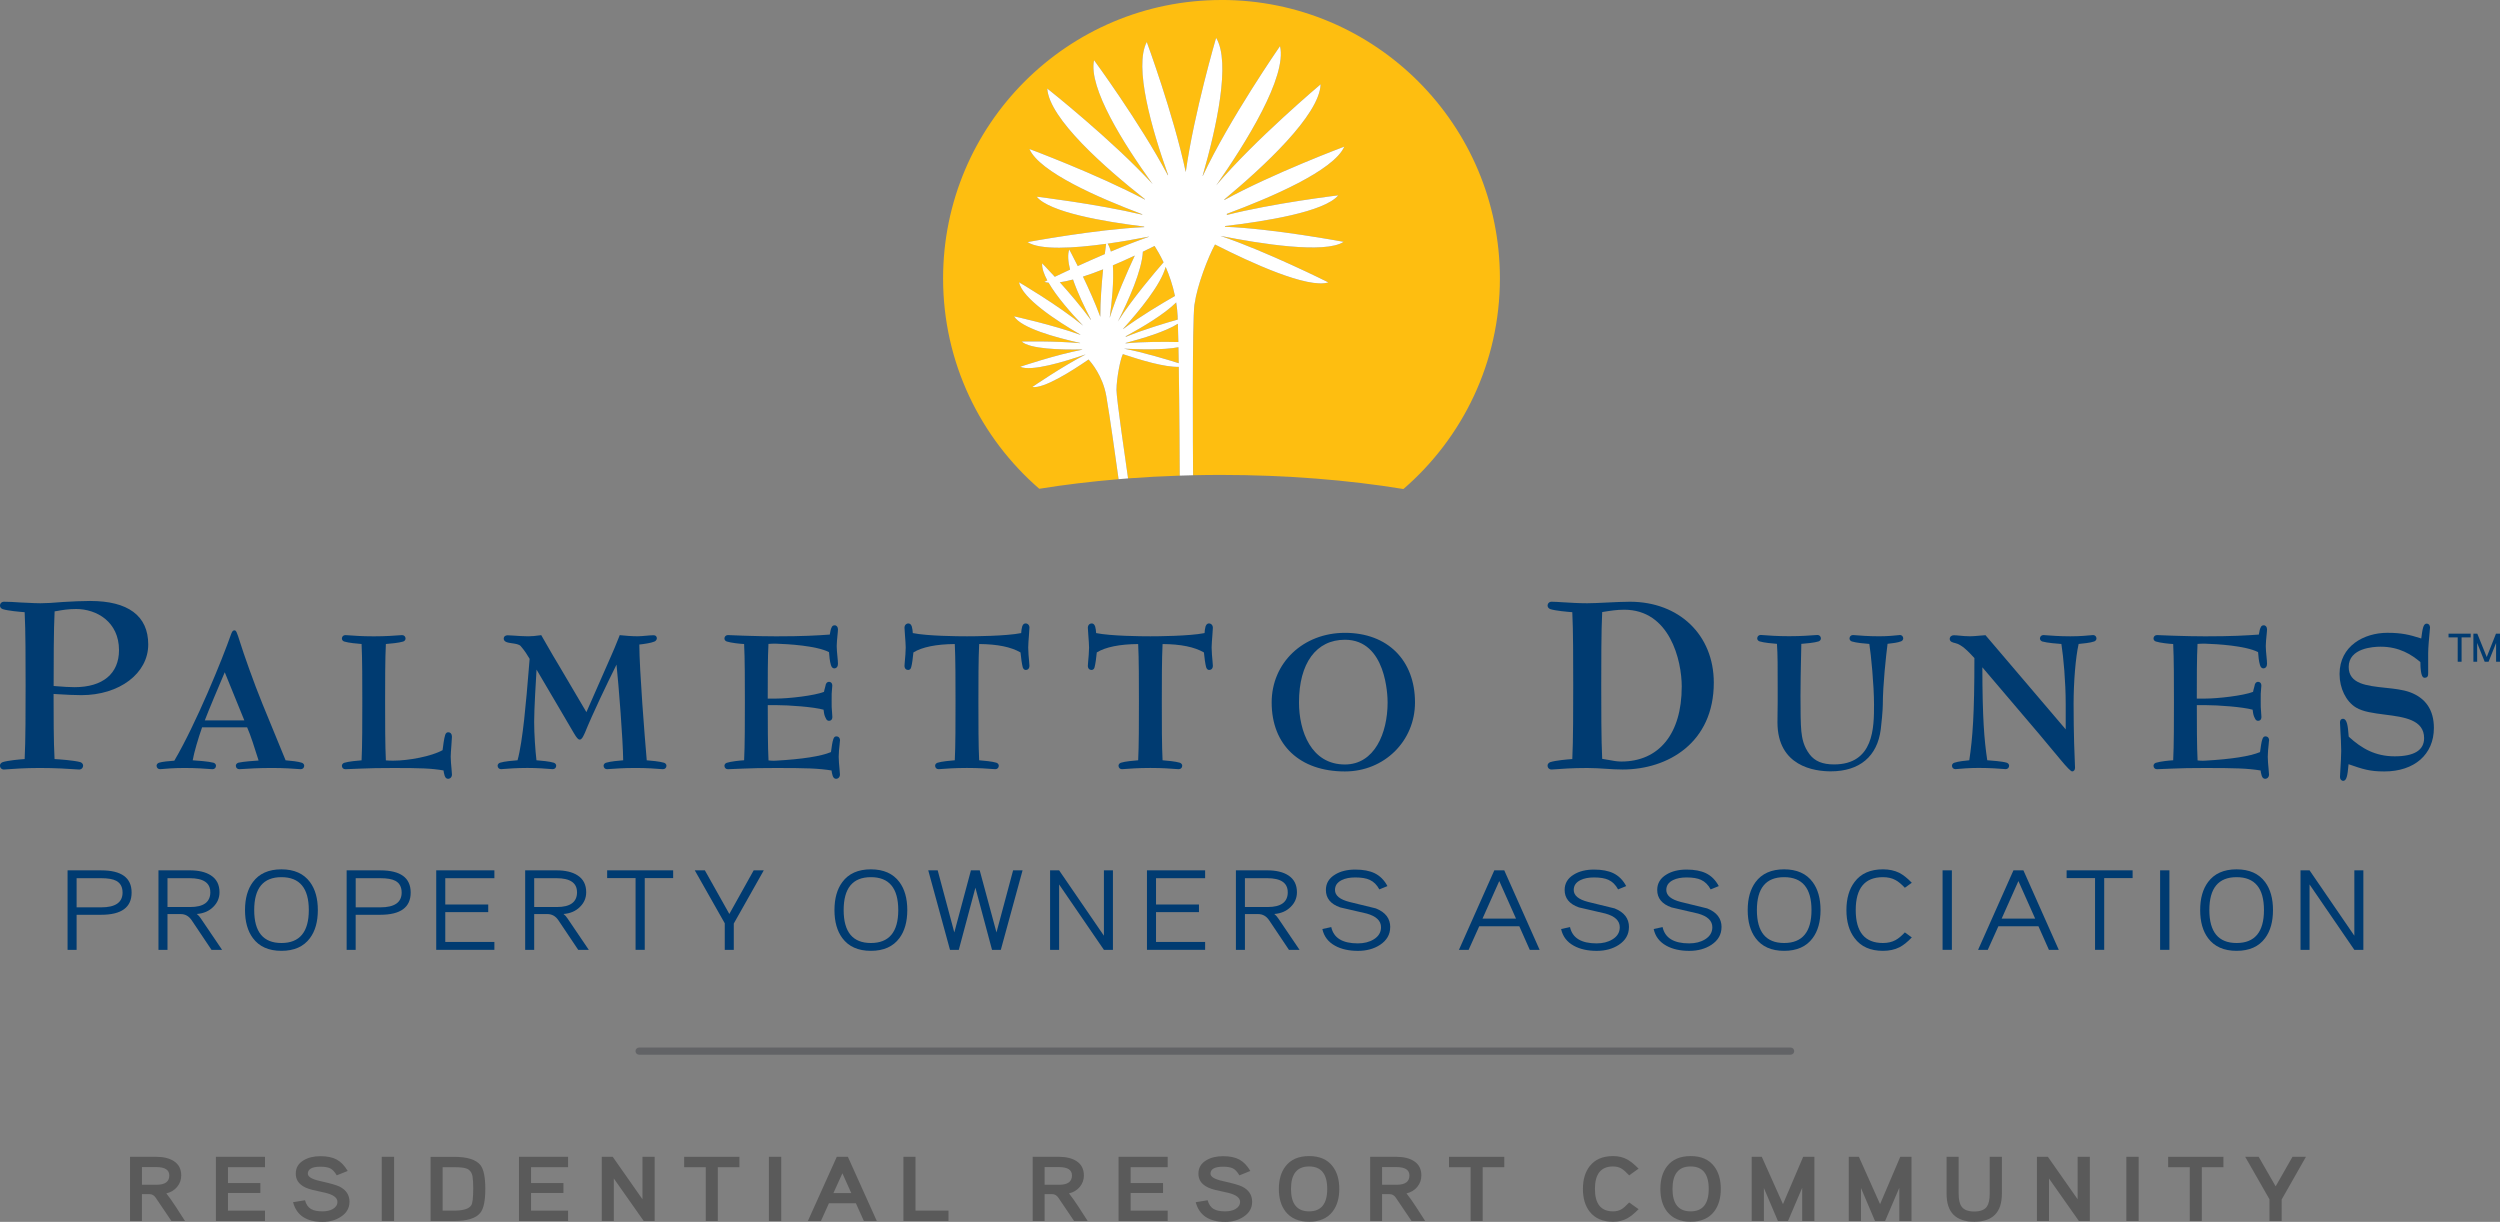 <?xml version="1.0" encoding="UTF-8"?> <svg xmlns="http://www.w3.org/2000/svg" xmlns:i="http://ns.adobe.com/AdobeIllustrator/10.0/" version="1.1" viewBox="0 0 922 450.62"><rect x="0" y="0" width="922" height="450.62" fill="#808080" stroke="none"/><defs><style> .st0 { fill: #003b71; } .st1 { fill: #5a5a5a; } .st2 { fill: #626366; } .st3 { fill: #fff; } .st4 { fill: #febe10; } .st5 { display: none; } </style></defs><g id="Layer_1"><g><g><path class="st4" d="M415.1,126.64c6.15-.64,14.39-.61,19.48-.5-.05-2.47-.11-4.73-.18-6.73-4.4,2.85-13.04,5.45-19.28,7.09,0,.05-.01.1-.02.15Z"></path><path class="st4" d="M415.17,124.04c0,.07,0,.14,0,.2,6.43-2.66,14.99-5.2,19.16-6.38,0-.36-.03-.73-.04-1.08-.07-1.81-.27-3.56-.54-5.25-4.34,4.34-12.46,9.16-18.6,12.48,0,0,0,.02,0,.03Z"></path><path class="st4" d="M414.12,130.6c-.91,1.67-2.33,8.81-2.36,13.22-.02,3.03,3.33,26.19,4.27,32.61,6.21-.47,12.58-.81,19.07-1.02-.02-4.52-.1-23.8-.35-40.12-5.13.19-14.25-2.53-20.62-4.69Z"></path><path class="st4" d="M423.72,87.33s-.03-.04-.04-.07c-4.5.88-9.8,1.82-15.2,2.58.5.79.89,1.78,1.19,2.92,4.71-1.98,9.57-3.9,14.05-5.44Z"></path><path class="st4" d="M390.87,104.12c3.58,3.98,7.95,9.08,11.43,13.86.02-.02.04-.04.07-.05-2.4-4.58-4.98-9.97-6.64-14.83-1.73.46-3.38.81-4.86,1.02Z"></path><path class="st4" d="M405.77,116.79h.03c-.01-5.7.49-12.2,1.03-17.45-2.55,1.01-5.04,1.92-7.43,2.69,2.15,4.48,4.56,9.85,6.37,14.77Z"></path><path class="st4" d="M410.43,97.85c.39,5.85-.33,13.22-1.17,19.27.01,0,.02.01.04.01,2.37-7.76,6.55-17.17,9.23-22.89-2.63,1.23-5.36,2.45-8.09,3.61Z"></path><path class="st4" d="M414.55,128.58s0,0,0,.01c6.87,1.26,15.82,3.98,20.19,5.36-.04-2.03-.07-4.01-.11-5.89-5.56,1.06-14.22.84-20.07.52Z"></path><path class="st4" d="M450.48,0c-56.7,0-102.67,45.97-102.67,102.68,0,30.99,13.75,58.76,35.47,77.58,9.25-1.5,19.06-2.68,29.26-3.54-.82-5.94-3.32-23.76-4.53-30.64-1.32-7.53-5.71-12.59-6.54-13.5-6.71,4.62-16.62,10.8-20.75,10.14,0,0,11.03-7.57,19.58-11.95-.01,0-.02-.02-.03-.03-7.69,2.66-20.02,6.39-24.02,4.52,0,0,13.39-4.52,22.88-6.29-.02-.04-.03-.07-.05-.1-8.1.16-19.29-.16-22.29-2.92,0,0,12.14-.26,21.55.61,0-.03-.02-.06-.02-.09-9.17-2.03-21.68-5.52-24.34-9.81,0,0,14.06,3.08,24.46,6.82,0-.02,0-.05,0-.08-8.8-5.1-21.39-13.33-22.62-19.3,0,0,14.27,8.33,23.65,16.01-4.55-4.73-9.78-10.71-12.75-15.86-.56-.06-1.1-.14-1.57-.29,0,0,.39-.2,1.1-.54-1.28-2.39-2.02-4.56-1.91-6.31,0,0,1.94,1.98,4.67,4.97,1.52-.73,3.44-1.64,5.63-2.65-.73-2.99-.95-5.6-.3-7.41,0,0,1.32,2.44,3.14,6.1,3.04-1.39,6.43-2.91,9.97-4.41.21-1.72.38-3.04.49-3.79-12.02,1.66-24.35,2.38-28.98-.64,0,0,25.39-4.73,43.05-5.52-.02-.07-.05-.13-.07-.2-14.73-1.8-34.87-5.26-39.62-11.02,0,0,22.1,2.64,38.94,6.64,0-.06,0-.11,0-.17-16.1-6.04-37.91-15.58-41.61-24.06,0,0,24.68,9.19,42.57,18.65.02-.04.03-.08.05-.13-14.64-11.52-35.34-29.67-36.04-40.82,0,0,23.84,18.88,38.87,35.24-10.74-14.9-23.74-35.53-21.62-45.7,0,0,16.91,23.03,27.2,42.43.04-.02.08-.04.13-.06-6.13-17.18-12.64-40.01-7.88-49.07,0,0,9.77,26.46,14.35,47.87.01,0,.03,0,.04,0,3.05-21.76,11.18-49.41,11.18-49.41,5.49,8.97.09,33.23-4.98,50.89.02.01.05.02.07.04,9.76-20.87,28.48-47.88,28.48-47.88,2.63,11.3-12.53,35.63-23.54,51.37,14.4-16.97,38.51-37.27,38.51-37.27-.39,11.39-21.28,30.62-35.54,42.48.02.06.04.12.07.18,17.86-9.81,44.2-19.68,44.2-19.68-3.84,8.83-27.18,18.8-43.3,24.78,0,.03,0,.05,0,.08,0,.12-.02.24-.02.35,16.94-4.34,41.09-7.25,41.09-7.25-4.97,6.08-26.97,9.6-41.72,11.32-.03.09-.05.19-.08.28,17.56.63,43.8,5.55,43.8,5.55-6.88,4.52-30.89.69-45.35-2.18,0,0,0,.02-.01.02,16.67,5.57,39.74,17.12,39.74,17.12-7.62,2.38-28.59-7.24-41.83-13.98-2.5,4.55-6.57,14.92-7.56,22.12-.85,6.13-.56,55.39-.51,62.98,3.35-.07,6.73-.12,10.14-.12,24.24,0,47.13,1.88,67.42,5.2,21.79-18.83,35.58-46.64,35.58-77.68,0-56.71-45.97-102.68-102.68-102.68Z"></path><path class="st4" d="M425.81,90.71c-1.38.69-2.83,1.4-4.33,2.12-.33,6.96-5.31,18.04-9.23,25.77,5.3-8.38,13.9-18.45,16.88-21.86-1.23-2.59-2.44-4.64-3.32-6.03Z"></path><path class="st4" d="M429.89,98.42c-1.71,6.56-9.81,16.35-15.67,22.81.02.03.03.07.04.09,6.15-4.61,14.49-9.54,19.06-12.16-.84-4.05-2.11-7.69-3.44-10.74Z"></path></g><path class="st3" d="M440.53,112.29c1-7.2,5.07-17.56,7.56-22.12,13.23,6.73,34.2,16.35,41.83,13.98,0,0-23.07-11.54-39.74-17.12,0,0,0-.02.01-.02,14.46,2.87,38.46,6.7,45.35,2.18,0,0-26.24-4.92-43.8-5.55.03-.09.05-.19.08-.28,14.74-1.72,36.74-5.23,41.72-11.32,0,0-24.15,2.91-41.09,7.25,0-.12.02-.23.02-.35,0-.03,0-.05,0-.08,16.13-5.98,39.46-15.96,43.3-24.78,0,0-26.34,9.87-44.2,19.68-.03-.06-.05-.12-.07-.18,14.27-11.86,35.15-31.09,35.54-42.48,0,0-24.11,20.3-38.51,37.27,11-15.74,26.17-40.07,23.54-51.37,0,0-18.72,27.02-28.48,47.88-.02-.01-.05-.03-.07-.04,5.08-17.66,10.47-41.92,4.98-50.89,0,0-8.13,27.65-11.18,49.41-.02,0-.03,0-.04,0-4.58-21.41-14.35-47.87-14.35-47.87-4.77,9.06,1.74,31.89,7.88,49.07-.05.02-.09.04-.13.06-10.29-19.4-27.2-42.43-27.2-42.43-2.13,10.17,10.88,30.81,21.62,45.7-15.02-16.36-38.87-35.24-38.87-35.24.7,11.14,21.4,29.3,36.04,40.82-.02.04-.03.08-.05.13-17.89-9.46-42.57-18.65-42.57-18.65,3.7,8.48,25.51,18.02,41.61,24.06,0,.06,0,.12,0,.17-16.84-4-38.94-6.64-38.94-6.64,4.74,5.76,24.89,9.22,39.62,11.02.02.07.05.13.07.2-17.66.79-43.05,5.52-43.05,5.52,4.63,3.03,16.96,2.3,28.98.64-.1.75-.28,2.07-.49,3.79-3.54,1.51-6.93,3.03-9.97,4.41-1.83-3.66-3.14-6.1-3.14-6.1-.65,1.81-.44,4.43.3,7.41-2.19,1.02-4.1,1.93-5.63,2.65-2.74-2.99-4.67-4.97-4.67-4.97-.11,1.75.63,3.92,1.91,6.31-.71.34-1.1.54-1.1.54.47.15,1.01.23,1.57.29,2.97,5.15,8.2,11.12,12.75,15.86-9.38-7.67-23.65-16.01-23.65-16.01,1.23,5.97,13.82,14.2,22.62,19.3,0,.03,0,.05,0,.08-10.4-3.74-24.46-6.82-24.46-6.82,2.65,4.29,15.17,7.78,24.34,9.81,0,.03.01.05.02.09-9.4-.87-21.55-.61-21.55-.61,3.01,2.76,14.19,3.08,22.29,2.92.01.03.03.07.05.1-9.49,1.78-22.88,6.29-22.88,6.29,4.01,1.87,16.33-1.86,24.02-4.52,0,.01.01.02.03.03-8.56,4.38-19.58,11.95-19.58,11.95,4.13.66,14.04-5.52,20.75-10.14.83.91,5.23,5.97,6.54,13.5,1.21,6.88,3.71,24.7,4.53,30.64,1.16-.1,2.31-.2,3.49-.29-.94-6.43-4.28-29.59-4.27-32.61.03-4.41,1.45-11.54,2.36-13.22,6.38,2.16,15.5,4.88,20.62,4.69.25,16.32.34,35.59.35,40.12,1.64-.05,3.27-.1,4.92-.14-.05-7.59-.35-56.85.51-62.98ZM402.3,117.97c-3.47-4.78-7.85-9.88-11.43-13.86,1.48-.21,3.12-.56,4.86-1.02,1.66,4.86,4.23,10.25,6.64,14.83-.02.01-.04.03-.07.05ZM405.8,116.79h-.03c-1.81-4.92-4.22-10.29-6.37-14.77,2.38-.77,4.88-1.67,7.43-2.69-.54,5.25-1.04,11.76-1.03,17.45ZM434.58,126.14c-5.09-.11-13.33-.14-19.48.5.01-.05.02-.1.02-.15,6.23-1.64,14.87-4.24,19.28-7.09.07,2,.13,4.27.18,6.73ZM434.3,116.78c.01.34.03.71.04,1.08-4.17,1.18-12.73,3.72-19.16,6.38,0-.07,0-.13,0-.2,0-.01,0-.02,0-.03,6.14-3.32,14.26-8.14,18.6-12.48.27,1.7.46,3.45.54,5.25ZM423.69,87.26s.02.04.04.07c-4.48,1.54-9.33,3.45-14.05,5.44-.3-1.15-.69-2.13-1.19-2.92,5.4-.76,10.7-1.7,15.2-2.58ZM409.3,117.14s-.03-.01-.04-.01c.84-6.05,1.56-13.42,1.17-19.27,2.73-1.15,5.46-2.38,8.09-3.61-2.67,5.72-6.86,15.13-9.23,22.89ZM412.25,118.6c3.91-7.72,8.9-18.81,9.23-25.77,1.5-.72,2.95-1.43,4.33-2.12.89,1.39,2.09,3.44,3.32,6.03-2.98,3.41-11.58,13.48-16.88,21.86ZM414.22,121.23c5.86-6.45,13.95-16.25,15.67-22.81,1.33,3.05,2.6,6.69,3.44,10.74-4.58,2.62-12.91,7.55-19.06,12.16-.01-.03-.03-.07-.04-.09ZM414.54,128.59s0-.01,0-.01c5.86.32,14.51.54,20.07-.52.04,1.88.07,3.86.11,5.89-4.36-1.38-13.31-4.1-20.19-5.36Z"></path></g><g><g><g><path class="st0" d="M836.85,273.14c0-1.16-.7-1.57-1.35-1.57-.36,0-.85.17-1.11.96-.37.96-.66,3.08-.89,4.84-3.73,1.55-10.55,2.61-20.25,3.16-.31.02-.61.03-.9.03-.61,0-1.23-.04-1.88-.12-.27-4.94-.28-14.06-.28-20.39h3.08c4.74,0,13.91.67,17.51,1.69v.06c.24,1.91.34,2.14.88,3.22.28.71.84.82,1.15.82.58,0,1.2-.38,1.2-1.44,0-.56-.07-1.27-.14-2.15-.13-1.41-.12-1.43-.12-3.85s-.01-2.86.12-4.06c.07-.64.12-1.12.12-1.44,0-1.06-.62-1.44-1.2-1.44-.31,0-.87.11-1.17.86l-.29,1.2c-.26,1.09-.27.77-.4,1.64-3.67,1.43-13.11,2.48-17.67,2.48h-3.08c0-6.66,0-15.43.27-20.16.86-.09,1.85-.09,2.81-.09,4.33.14,14.81.72,19.52,3.11.09,1.19.25,3.35.69,4.72.24.85.67,1.28,1.25,1.28.81,0,1.36-.67,1.36-1.66,0-.71-.09-1.7-.2-2.75-.12-1.24-.26-2.64-.26-3.8s.16-2.71.28-3.96c.1-.94.18-1.75.18-2.22,0-.88-.5-1.5-1.21-1.5-.75,0-.98.46-1.12.77-.27.46-.49,1.33-.69,2.65-4.85.35-9.81.65-19.8.65-3.91,0-7.34-.1-10.09-.18l-2.09-.06c-2.77-.14-4.97-.22-5.59-.22-.74,0-1.28.54-1.28,1.28,0,.57.46.97.9,1.1,1.55.5,4.83.85,6.36.92.28,5.15.28,14.51.28,21.4,0,6.53,0,16.3-.28,21.47-1.52.08-4.81.42-6.36.92-.44.14-.9.54-.9,1.1,0,.75.54,1.28,1.28,1.28.19,0,.59-.02,1.15-.05.97-.05,2.47-.13,4.43-.18,3.04-.15,7.14-.22,12.18-.22,10.98,0,15.62.13,20.46.91.07.52.17,1.21.42,1.97.3.91.85,1.1,1.25,1.1.83,0,1.43-.66,1.43-1.58,0-.45-.07-1.22-.17-2.2-.13-1.35-.29-3.03-.29-4.34,0-1.54.18-3.17.31-4.35.08-.71.14-1.27.14-1.6Z"></path><path class="st0" d="M33.35,221.63c-3.16,0-6.56.18-10.06.38-3.67.32-6.41.47-8.39.47-1.39,0-3.12-.09-4.78-.17-.83-.04-1.67-.08-2.48-.11-2.31-.18-4.62-.28-6.17-.28-.86,0-1.48.62-1.48,1.47,0,.63.52,1.09,1.02,1.26,1.96.62,6.23.99,8.08,1.13.35,6.44.35,18.31.35,27.03,0,8.27,0,20.66-.35,27.13-1.85.13-6.12.5-8.08,1.13-.5.17-1.03.63-1.03,1.25,0,.86.62,1.48,1.48,1.48.19,0,.64-.03,1.31-.09,2.03-.15,6.26-.48,11.83-.48,6.04,0,10.79.32,13.07.48.78.06,1.29.09,1.51.09.85,0,1.47-.62,1.47-1.48,0-.62-.53-1.08-1.02-1.25-2.5-.67-7.81-1.03-9.51-1.13-.35-6.01-.36-17.04-.36-24.01.7.04,1.39.08,2.08.12,2.68.16,5.45.32,8.18.32,14.05,0,24.65-8.03,24.65-18.69s-7.57-16.04-21.34-16.04ZM43.89,239.76c0,8.69-5.98,13.67-16.4,13.67-2.02,0-4.08-.16-6.07-.31-.54-.04-1.09-.09-1.64-.13,0-7.97.01-20.74.36-27.51.34-.06.71-.12,1.13-.19,1.62-.29,3.85-.69,6.79-.69,7.62,0,15.83,4.75,15.83,15.17Z"></path><path class="st0" d="M111.31,281.3c-1.24-.44-3.87-.73-5.98-.9l-8.53-20.79c-3.17-7.72-7.11-18.98-8.2-22.55-1.27-4.01-1.49-4.59-2.16-4.59-.61,0-.86.58-1.08,1.09l-.09.2c-3.23,9.28-12.97,33.15-20.98,46.78-1.99.14-4.41.36-5.65.75-.43.14-.9.55-.9,1.1,0,.75.54,1.28,1.28,1.28.07,0,.27-.02.6-.04,1.19-.11,4.33-.4,8.36-.4,4.44,0,7.81.26,9.44.39.5.04.83.06.96.06.74,0,1.28-.54,1.28-1.28,0-.56-.46-.96-.89-1.1-1.86-.5-6-.8-7.7-.9.45-2.75,2.06-8.18,3.46-12.16h16.61c1.25,2.76,2.85,7.86,3.92,11.27l.31.97c-1.61.1-5.49.37-7.46.8-.48.15-.94.56-.94,1.12,0,.75.54,1.28,1.28,1.28.19,0,.62-.03,1.27-.07,1.83-.12,5.64-.38,10.7-.38,4.7,0,8.12.27,9.76.39.49.04.8.06.93.06.75,0,1.28-.54,1.28-1.28,0-.56-.46-.96-.89-1.1ZM90.11,265.68h-14.58c1.38-3.67,5.12-12.5,7.36-17.75l7.22,17.75Z"></path><path class="st0" d="M166.65,271.64c0-1.17-.7-1.58-1.36-1.58-.36,0-.84.17-1.1.96-.41,1.25-.8,4.18-.97,5.64-4.17,2.32-12.65,3.87-18.1,3.87-1.03,0-1.93,0-2.81-.1-.28-5.23-.28-14.99-.28-21.51,0-6.9,0-16.27.28-21.41,1.52-.12,4.83-.41,6.36-.9.43-.13.9-.54.9-1.1,0-.74-.54-1.28-1.28-1.28-.13,0-.45.02-.94.06-1.63.13-5.02.39-9.51.39s-7.55-.25-9.3-.38c-.6-.04-.99-.07-1.17-.07-.74,0-1.28.54-1.28,1.28,0,.57.46.97.9,1.1,1.52.49,4.83.78,6.36.9.27,5.14.27,14.51.27,21.41,0,6.54,0,16.32-.27,21.49-1.52.12-4.83.41-6.36.9-.44.14-.9.54-.9,1.1,0,.75.54,1.28,1.28,1.28.19,0,.58-.02,1.15-.05.97-.05,2.47-.13,4.43-.18,3.04-.15,7.14-.22,12.19-.22,10.02,0,14.02.13,18.43.9.07.53.17,1.21.43,1.97.3.92.85,1.11,1.25,1.11.83,0,1.43-.66,1.43-1.58,0-.41-.07-1.15-.16-2.1-.13-1.38-.3-3.1-.3-4.44,0-.92.14-2.71.26-4.29.11-1.39.2-2.59.2-3.16Z"></path><path class="st0" d="M244.9,281.3c-1.54-.49-4.86-.78-6.38-.9-.79-9.07-2.68-32.85-2.74-42.7,1.48-.14,4.34-.55,5.48-1.06.43-.09.99-.66.99-1.23s-.33-1.13-1.28-1.13c-.7,0-1.62.08-2.61.17-1.12.1-2.29.21-3.27.21-1.83,0-5.1-.24-6.11-.38l-.41-.06-.15.38-.68,1.69c-.74,1.85-1.44,3.6-2.25,5.38l-9.22,20.97-10.17-17.26c-1.46-2.37-2.88-4.85-4.25-7.24-.69-1.2-1.38-2.41-2.07-3.6l-.18-.31-.35.06c-1.59.24-3.21.38-4.44.38-1.61,0-3.9-.15-5.57-.27-.97-.06-1.73-.11-2.03-.11-.86,0-1.44.48-1.44,1.2,0,1.31,1.56,1.54,3.08,1.75,1.2.17,2.56.36,3.17,1.02,1.49,1.7,2.49,3.33,3.31,4.73-.12,1.36-.24,2.86-.37,4.47-.85,10.37-2.13,25.95-4.09,32.93-1.47.1-4.89.4-6.45.9-.44.14-.9.54-.9,1.1,0,.75.54,1.28,1.28,1.28.13,0,.45-.02.94-.07,1.51-.12,4.66-.38,8.77-.38,3.72,0,6.84.25,8.34.38.52.04.86.07,1,.07.74,0,1.28-.54,1.28-1.28,0-.56-.46-.96-.89-1.1-1.51-.49-4.71-.77-6.39-.9-.43-3.7-.85-9.6-.85-14.19s.62-15.12.88-19.25l8.83,15.01c1.57,2.71,3.46,5.95,4.9,8.36l.08.13c.96,1.6,1.49,2.31,2.11,2.31.71,0,1.15-.86,1.71-2.07.07-.15.13-.29.19-.4,2.86-7.07,8.29-18.4,11.67-25.17.78,7.44,2.39,27.67,2.46,35.28-1.54.12-4.82.41-6.33.9-.44.14-.9.54-.9,1.1,0,.75.54,1.28,1.28,1.28.15,0,.51-.02,1.06-.07,1.61-.12,4.98-.38,9.41-.38s7.59.26,9.19.39c.51.04.84.06.97.06.74,0,1.28-.54,1.28-1.28,0-.55-.46-.96-.89-1.1Z"></path><path class="st0" d="M309.8,273.14c0-1.16-.7-1.57-1.35-1.57-.36,0-.85.17-1.1.96-.37.96-.66,3.08-.89,4.84-3.73,1.55-10.55,2.61-20.25,3.16-.31.02-.61.03-.9.03-.61,0-1.23-.04-1.88-.12-.27-4.94-.28-14.06-.28-20.39h3.08c4.73,0,13.91.67,17.51,1.69v.06c.24,1.91.34,2.14.88,3.22.28.71.84.82,1.15.82.58,0,1.2-.38,1.2-1.44,0-.56-.07-1.27-.14-2.15-.13-1.41-.12-1.43-.12-3.85s-.01-2.86.12-4.06c.07-.64.12-1.12.12-1.44,0-1.06-.62-1.44-1.2-1.44-.31,0-.87.11-1.17.86l-.29,1.2c-.26,1.09-.27.77-.4,1.64-3.67,1.43-13.11,2.48-17.67,2.48h-3.08c0-6.66,0-15.43.27-20.16.86-.09,1.85-.09,2.81-.09,4.33.14,14.81.72,19.52,3.11.09,1.19.25,3.35.69,4.72.24.85.67,1.28,1.25,1.28.81,0,1.36-.67,1.36-1.66,0-.71-.09-1.7-.2-2.75-.12-1.24-.26-2.64-.26-3.8s.16-2.71.28-3.96c.1-.94.18-1.75.18-2.22,0-.88-.5-1.5-1.21-1.5-.75,0-.98.46-1.12.77-.27.46-.49,1.33-.69,2.65-4.85.35-9.81.65-19.8.65-3.91,0-7.34-.1-10.09-.18l-2.09-.06c-2.77-.14-4.97-.22-5.59-.22-.74,0-1.28.54-1.28,1.28,0,.57.46.97.9,1.1,1.55.5,4.83.85,6.36.92.28,5.15.28,14.51.28,21.4,0,6.53,0,16.3-.28,21.47-1.52.08-4.81.42-6.36.92-.44.14-.9.54-.9,1.1,0,.75.54,1.28,1.28,1.28.19,0,.59-.02,1.15-.05.97-.05,2.47-.13,4.43-.18,3.04-.15,7.14-.22,12.18-.22,10.98,0,15.62.13,20.46.91.07.52.17,1.21.42,1.97.3.91.85,1.1,1.25,1.1.83,0,1.43-.66,1.43-1.58,0-.45-.07-1.22-.17-2.2-.13-1.35-.29-3.03-.29-4.34,0-1.54.18-3.17.32-4.35.08-.71.14-1.27.14-1.6Z"></path><path class="st0" d="M379.67,231.5c0-.92-.6-1.58-1.43-1.58-.41,0-.96.19-1.25,1.12-.25.85-.32,1.67-.36,2.28,0,.06-.01.11-.01.16-5.59,1.13-17.59,1.19-19.99,1.19-3.36,0-14.57-.09-19.99-1.19,0-.06-.01-.12-.02-.19-.04-.6-.1-1.41-.34-2.23-.31-.94-.86-1.13-1.27-1.13-.83,0-1.43.66-1.43,1.58,0,.44.08,1.52.18,2.78.13,1.66.27,3.55.27,4.52,0,1.52-.2,3.7-.33,5.14-.07.77-.12,1.35-.12,1.56,0,1.16.7,1.57,1.36,1.57.32,0,.89-.13,1.11-.99.29-1.02.66-3.48.82-5.48,3.18-1.97,8.44-3.04,15.26-3.09.27,5.22.27,14.57.27,21.45s0,16.28-.27,21.42c-1.52.12-4.84.41-6.36.9-.44.14-.9.54-.9,1.1,0,.75.54,1.28,1.28,1.28.13,0,.45-.02.95-.06,1.63-.13,5.02-.39,9.52-.39s7.54.24,9.28.38c.6.04,1,.07,1.18.07.74,0,1.28-.54,1.28-1.28,0-.56-.46-.96-.88-1.1-1.51-.48-4.67-.77-6.36-.9-.28-5.14-.28-14.52-.28-21.42s0-16.24.28-21.45c6.73.05,11.73,1.07,15.25,3.1.17,1.99.54,4.45.82,5.48.24.66.61.98,1.12.98.65,0,1.35-.41,1.35-1.57,0-.21-.05-.79-.12-1.56-.13-1.44-.33-3.62-.33-5.14,0-.97.14-2.86.27-4.52.09-1.26.18-2.34.18-2.78Z"></path><path class="st0" d="M447.3,231.5c0-.9-.62-1.58-1.44-1.58-.4,0-.94.19-1.25,1.11-.25.85-.31,1.67-.35,2.28,0,.06-.01.12-.02.17-5.59,1.13-17.59,1.19-19.99,1.19-3.36,0-14.56-.09-19.99-1.19,0-.04-.01-.1-.02-.15-.04-.61-.1-1.44-.34-2.27-.31-.94-.86-1.13-1.27-1.13-.83,0-1.43.66-1.43,1.58,0,.44.08,1.52.18,2.78.13,1.66.27,3.55.27,4.52,0,1.52-.2,3.7-.33,5.14-.07.77-.12,1.35-.12,1.56,0,1.16.7,1.57,1.36,1.57.26,0,.9-.09,1.12-1,.31-1.08.66-3.64.82-5.47,3.19-1.97,8.45-3.04,15.26-3.09.28,5.22.28,14.57.28,21.45s0,16.28-.28,21.42c-1.7.13-4.86.41-6.36.9-.43.14-.89.55-.89,1.1,0,.75.54,1.28,1.28,1.28.13,0,.45-.02.95-.06,1.64-.13,5.03-.39,9.52-.39s7.55.24,9.29.38c.6.04,1,.07,1.18.07.74,0,1.28-.54,1.28-1.28,0-.56-.46-.96-.89-1.1-1.51-.48-4.67-.77-6.36-.9-.28-5.14-.28-14.52-.28-21.42s0-16.24.28-21.45c6.73.05,11.72,1.07,15.25,3.1.16,1.85.51,4.36.83,5.48.27.82.75.98,1.11.98.66,0,1.36-.41,1.36-1.57,0-.21-.06-.8-.12-1.56-.13-1.44-.34-3.62-.34-5.14,0-.97.15-2.86.28-4.52.1-1.26.18-2.34.18-2.78Z"></path><path class="st0" d="M496.02,233.39c-15.41,0-27.03,11.04-27.03,25.67,0,15.7,10.36,25.45,27.03,25.45,14.49,0,25.83-11.18,25.83-25.45,0-15.6-10.14-25.67-25.83-25.67ZM511.75,259.06c0,11.39-4.86,22.88-15.74,22.88-12.5,0-16.94-12.33-16.94-22.88,0-14.48,6.34-23.12,16.94-23.12,15.29,0,15.74,20.75,15.74,23.12Z"></path><path class="st0" d="M601.07,221.92c-2.41,0-5.44.15-8.36.29-2.77.14-5.38.27-7.34.27-3.16,0-6.39-.2-8.98-.36-1.72-.11-3.2-.2-4.16-.2-.87,0-1.48.6-1.48,1.47,0,.63.53,1.09,1.02,1.26,1.96.62,6.24.99,8.09,1.13.34,6.44.34,18.31.34,27.03,0,8.27,0,20.66-.34,27.13-1.85.13-6.12.5-8.09,1.13-.5.17-1.03.63-1.03,1.25,0,.87.61,1.48,1.48,1.48.19,0,.64-.03,1.31-.08,2.03-.16,6.26-.48,11.83-.48,2.55,0,4.72.15,6.82.29,2.06.14,4.01.27,6.24.27,16.74,0,33.63-9.9,33.63-32.03,0-17.57-12.74-29.85-30.98-29.85ZM620.22,253.28c0,17.27-8.33,27.57-22.27,27.57-1.61,0-3.01-.27-4.49-.55-.82-.16-1.67-.32-2.57-.44-.35-6.74-.35-19.41-.35-27.06s0-20.34.35-27.07l.3-.05c2.61-.43,5.07-.82,7.81-.82,16.79,0,21.23,18.59,21.23,28.42Z"></path><path class="st0" d="M700.61,234.21c-.09,0-.34.02-.71.06-1.19.13-3.66.39-6.81.39-4.12,0-7.26-.27-8.77-.39-.49-.04-.81-.07-.94-.07-.74,0-1.28.54-1.28,1.28,0,.57.46.97.9,1.1,1.52.49,4.73.78,6.41.9.63,3.98,1.73,15.12,1.73,22.46,0,8.23,0,21.98-14.76,21.98-4.2,0-7.07-1.18-8.99-3.71-2.24-2.93-2.8-5.96-3.06-8.54-.51-5.02-.25-21.07-.15-25.08.03-1.68.07-3.01.09-4.1.03-1.26.06-2.22.06-3.03,1.7-.13,4.84-.41,6.33-.9.43-.13.89-.54.89-1.1,0-.74-.54-1.28-1.28-1.28-.13,0-.45.02-.94.06-1.62.13-5.02.39-9.52.39s-7.79-.26-9.41-.39c-.55-.04-.91-.07-1.06-.07-.74,0-1.28.54-1.28,1.28,0,.56.46.97.9,1.1,1.53.49,4.85.78,6.38.9.28,4.01.28,8.3.27,16.55v4.87c0,1.22-.03,2.82-.05,4.31-.02,1.27-.03,2.45-.03,3.22,0,16.3,13.74,18.07,19.65,18.07,10.64,0,17.19-5.51,18.45-15.52.22-1.45.75-7.16.75-9.03,0-7.33,1.22-18.32,1.75-22.48,1.74-.17,3.87-.46,4.93-.9.39-.12.85-.52.85-1.09,0-.74-.54-1.28-1.28-1.28Z"></path><path class="st0" d="M771.92,234.21c-.09,0-.34.02-.72.06-1.2.12-4.03.4-7.64.4-4.05,0-7.36-.27-8.95-.39-.52-.04-.86-.07-.99-.07-.75,0-1.29.54-1.29,1.28,0,.56.47.97.91,1.1,1.75.51,5.55.81,7,.91.78,5.03,1.59,13.94,1.59,22.16v9.33l-29.41-34.53-.17-.2-.27.02c-.49.03-1.11.08-1.78.14-1.2.11-2.56.24-3.61.24-1.48,0-2.85-.13-3.96-.24-.81-.08-1.51-.14-2.07-.14-.87,0-1.5.57-1.5,1.36,0,1.06,1.13,1.33,2.13,1.56,2.26.55,4.5,2.8,6.97,5.49,0,20.97-.64,29.3-1.89,37.7-1.3.12-4.1.4-5.51.9-.42.13-.88.54-.88,1.09,0,.75.54,1.28,1.28,1.28.09,0,.36-.02.77-.06,1.29-.12,4.33-.39,7.81-.39,4.38,0,7.71.28,9.13.39.43.03.71.06.81.06.75,0,1.28-.54,1.28-1.28,0-.56-.46-.96-.9-1.1-1.64-.5-5.51-.78-7.16-.9-1.14-7.66-1.78-15.64-1.81-34.28l20.98,24.66c3.64,4.32,6.08,7.27,7.74,9.28q3.7,4.46,4.4,4.46c.62,0,1.06-.56,1.06-1.35,0-.11-.02-.48-.04-1.08-.12-2.73-.49-11.03-.49-22.41,0-8.33.76-17.34,1.86-22.17,1.49-.13,4.33-.42,5.7-.91.41-.13.88-.54.88-1.1,0-.74-.54-1.28-1.28-1.28Z"></path><path class="st0" d="M888.67,255.25c-2.53-.91-5.78-1.26-8.92-1.59-6.97-.74-13.55-1.44-13.55-7.7,0-6.92,8.99-7.46,11.75-7.46,6.97,0,11.5,2.99,14.69,5.67.03,5.78,1.12,5.78,1.59,5.78,1.28,0,1.28-.96,1.28-1.88v-7.15c0-1.98.33-5.56.53-7.7.09-.95.15-1.63.15-1.8,0-.84-.5-1.43-1.2-1.43-1.3,0-1.55,1.88-2.01,5.3l-.02.18c-4.36-1.38-7.1-2.09-12.51-2.09-8.49,0-17.62,4.76-17.62,15.21,0,5.26,2.38,10.11,6.06,12.34,2.57,1.58,6.48,2.08,10.61,2.61,7.14.91,14.51,1.86,14.51,8.69,0,4.45-3.65,6.7-10.84,6.7s-12.2-2.9-16.96-7.25l-.06-.67c-.24-2.92-.48-5.93-2.1-5.93-.62,0-1.06.53-1.06,1.28,0,.38.06,1.39.13,2.7.13,2.38.32,5.62.32,7.85,0,1.97-.17,4.61-.3,6.74-.08,1.34-.15,2.39-.15,2.89,0,.85.5,1.43,1.2,1.43,1.3,0,1.61-2.3,1.9-5.54.02-.2.04-.4.06-.59,5.29,1.83,7.73,2.67,13.18,2.67,11.12,0,18.29-6.29,18.29-16.04,0-6.61-3.01-11.06-8.93-13.22Z"></path></g><path class="st0" d="M907.83,235.08v8.96h-1.43v-8.96h-3.38v-1.39h8.18v1.39h-3.37ZM920.56,244.04v-6.93l-2.77,6.93h-1.44l-2.77-6.93v6.93h-1.39v-10.35h1.44l3.48,8.62,3.41-8.62h1.49v10.35h-1.44Z"></path></g><path class="st2" d="M660.37,388.98H235.7c-.73,0-1.33-.59-1.33-1.32s.59-1.33,1.33-1.33h424.68c.73,0,1.32.59,1.32,1.33s-.59,1.32-1.32,1.32Z"></path></g></g><g id="Layer_3" class="st5"><g><path class="st0" d="M148.06,318.8c-11.69,0-12.95,11.57-12.95,16.55s1.26,16.55,12.95,16.55c8.22,0,12.94-6.03,12.94-16.55s-4.72-16.55-12.94-16.55ZM148.06,322.73c7.44,0,9.01,6.86,9.01,12.61s-1.56,12.62-9.01,12.62c-5.96,0-8.97-4.24-8.97-12.62s3.02-12.61,8.97-12.61Z"></path><path class="st0" d="M189.26,322.73c3.26,0,5.05,1.43,7.22,4.05l.26.31.32-.27,2.39-1.98.32-.27-.26-.31c-2.71-3.28-5.48-5.47-10.24-5.47-8.13,0-12.98,6.19-12.98,16.55s4.85,16.55,12.98,16.55c4.76,0,7.53-2.19,10.24-5.46l.26-.32-.32-.26-2.39-1.99-.32-.27-.26.32c-2.17,2.62-3.96,4.04-7.22,4.04-7.4,0-8.96-6.86-8.96-12.62s1.56-12.61,8.96-12.61Z"></path><polygon class="st0" points="215.98 319.21 215.56 319.21 215.56 319.61 215.56 351.08 215.56 351.49 215.98 351.49 235.99 351.49 236.41 351.49 236.41 351.08 236.41 347.97 236.41 347.55 235.99 347.55 219.5 347.55 219.5 336.56 233.87 336.56 234.29 336.56 234.29 336.16 234.29 333.14 234.29 332.73 233.87 332.73 219.5 332.73 219.5 323.14 235.99 323.14 236.41 323.14 236.41 322.72 236.41 319.61 236.41 319.21 235.99 319.21 215.98 319.21"></polygon><path class="st0" d="M267.42,319.46l-.1-.26h-3.99l-.1.26-12.17,31.46-.22.56h4.23l.1-.26,3.55-9.07h13.23l3.51,9.07.1.26h4.27l-.22-.56-12.17-31.46ZM270.49,338.31h-10.34l5.17-13.32,5.17,13.32Z"></path><polygon class="st0" points="313.76 319.21 313.35 319.21 313.35 319.61 313.35 343.99 298.7 319.4 298.59 319.21 298.35 319.21 295.24 319.21 294.83 319.21 294.83 319.61 294.83 351.08 294.83 351.49 295.24 351.49 298.35 351.49 298.76 351.49 298.76 351.08 298.76 326.7 313.41 351.29 313.53 351.49 313.76 351.49 316.88 351.49 317.29 351.49 317.29 351.08 317.29 319.61 317.29 319.21 316.88 319.21 313.76 319.21"></polygon><polygon class="st0" points="335.67 319.21 335.26 319.21 335.26 319.61 335.26 351.08 335.26 351.49 335.67 351.49 338.78 351.49 339.19 351.49 339.19 351.08 339.19 336.66 353.57 336.66 353.98 336.66 353.98 336.25 353.98 333.23 353.98 332.82 353.57 332.82 339.19 332.82 339.19 323.14 355.24 323.14 355.65 323.14 355.65 322.72 355.65 319.61 355.65 319.21 355.24 319.21 335.67 319.21"></polygon><path class="st0" d="M386.88,338.48c-.25-.48-.54-.92-.87-1.3,4.3-.79,7.34-4.41,7.34-8.9,0-5.85-3.78-9.07-10.65-9.07h-11.19v32.28h3.94v-14.15h4.14c1.78,0,2.55.76,3.43,2.27l6.8,11.67.12.2h4.61l-.37-.62-7.3-12.39ZM375.44,323.14h7.25c4.61,0,6.66,1.58,6.66,5.13s-2.07,5.45-6.53,5.45h-7.38v-10.58Z"></path><path class="st0" d="M421.47,318.8c-11.69,0-12.95,11.57-12.95,16.55s1.26,16.55,12.95,16.55c8.23,0,12.94-6.03,12.94-16.55s-4.72-16.55-12.94-16.55ZM421.47,322.73c7.45,0,9.01,6.86,9.01,12.61s-1.56,12.62-9.01,12.62c-5.94,0-8.96-4.24-8.96-12.62s3.02-12.61,8.96-12.61Z"></path><polygon class="st0" points="469.99 319.21 469.58 319.21 469.58 319.61 469.58 343.99 454.93 319.4 454.81 319.21 454.57 319.21 451.46 319.21 451.05 319.21 451.05 319.61 451.05 351.08 451.05 351.49 451.46 351.49 454.57 351.49 454.99 351.49 454.99 351.08 454.99 326.7 469.63 351.29 469.75 351.49 469.99 351.49 473.1 351.49 473.52 351.49 473.52 351.08 473.52 319.61 473.52 319.21 473.1 319.21 469.99 319.21"></polygon><polygon class="st0" points="489.36 319.21 488.94 319.21 488.94 319.61 488.94 322.69 488.94 323.09 489.36 323.09 498.72 323.09 498.72 351.08 498.72 351.49 499.13 351.49 502.3 351.49 502.7 351.49 502.7 351.08 502.7 323.09 512.07 323.09 512.49 323.09 512.49 322.69 512.49 319.61 512.49 319.21 512.07 319.21 489.36 319.21"></polygon><path class="st0" d="M566.9,338.48c-.27-.5-.55-.93-.88-1.3,4.3-.79,7.33-4.41,7.33-8.9,0-5.85-3.78-9.07-10.64-9.07h-11.19v32.28h3.93v-14.15h4.14c1.78,0,2.55.76,3.43,2.27l6.81,11.67.12.2h4.61l-.37-.62-7.3-12.39ZM555.46,323.14h7.25c4.61,0,6.66,1.58,6.66,5.13s-2.13,5.45-6.52,5.45h-7.39v-10.58Z"></path><polygon class="st0" points="590.34 319.21 589.92 319.21 589.92 319.61 589.92 351.08 589.92 351.49 590.34 351.49 610.35 351.49 610.77 351.49 610.77 351.08 610.77 347.97 610.77 347.55 610.35 347.55 593.86 347.55 593.86 336.56 608.23 336.56 608.64 336.56 608.64 336.16 608.64 333.14 608.64 332.73 608.23 332.73 593.86 332.73 593.86 323.14 610.35 323.14 610.77 323.14 610.77 322.72 610.77 319.61 610.77 319.21 610.35 319.21 590.34 319.21"></polygon><path class="st0" d="M637.99,332.48c-4.17-.96-7.76-1.79-7.76-5.11s3.4-4.55,6.57-4.55c3.6,0,6.18.76,7.92,4.5l.18.38.37-.18,2.8-1.3.37-.18-.17-.37c-2.17-4.69-5.7-6.77-11.46-6.77-5.23,0-10.51,2.62-10.51,8.48,0,6.46,5.62,7.7,10.58,8.79,4.51.99,8.4,1.85,8.4,5.96s-3.92,5.98-7.56,5.98c-2.83,0-7.73-.8-8.75-6.11l-.08-.43-.42.1-3.07.77-.38.09.07.38c1.03,5.63,5.76,8.99,12.66,8.99,5.72,0,11.5-3.36,11.5-9.78,0-7.03-5.98-8.41-11.27-9.64Z"></path><path class="st0" d="M677.29,318.8c-11.69,0-12.95,11.57-12.95,16.55s1.26,16.55,12.95,16.55c8.23,0,12.95-6.03,12.95-16.55s-4.72-16.55-12.95-16.55ZM677.29,322.73c7.45,0,9.01,6.86,9.01,12.61s-1.56,12.62-9.01,12.62c-5.95,0-8.97-4.24-8.97-12.62s3.02-12.61,8.97-12.61Z"></path><path class="st0" d="M722.25,338.48c-.25-.49-.55-.92-.87-1.3,4.3-.79,7.33-4.41,7.33-8.9,0-5.85-3.78-9.07-10.64-9.07h-11.19v32.28h3.93v-14.15h4.14c1.77,0,2.55.76,3.43,2.27l6.81,11.67.12.2h4.62l-.37-.62-7.3-12.39ZM710.81,323.14h7.25c4.61,0,6.66,1.58,6.66,5.13s-2.14,5.45-6.53,5.45h-7.39v-10.58Z"></path><polygon class="st0" points="766.03 319.21 743.31 319.21 742.9 319.21 742.9 319.61 742.9 322.69 742.9 323.09 743.31 323.09 752.68 323.09 752.68 351.08 752.68 351.49 753.09 351.49 756.25 351.49 756.66 351.49 756.66 351.08 756.66 323.09 766.03 323.09 766.44 323.09 766.44 322.69 766.44 319.61 766.44 319.21 766.03 319.21"></polygon></g><path class="st2" d="M91.73,448.26v-11.02h-8.73v11.02h-5.03v-26.34h5.03v10.76h8.73v-10.76h5.03v26.34h-5.03Z"></path><path class="st2" d="M126.11,448.26v-26.34h5.03v26.34h-5.03Z"></path><path class="st2" d="M160.43,448.26v-26.34h5.03v21.75h11.7v4.59h-16.73Z"></path><path class="st2" d="M212.24,426.51v21.75h-5.03v-21.75h-6.74v-4.59h18.51v4.59h-6.74Z"></path><path class="st2" d="M262.21,445.59c-1.81,1.85-4.02,2.88-6.95,2.88s-5.18-1.04-6.99-2.88c-2.61-2.66-2.54-5.96-2.54-10.51s-.07-7.84,2.54-10.5c1.81-1.85,4.06-2.88,6.99-2.88s5.14,1.03,6.95,2.88c2.61,2.66,2.57,5.96,2.57,10.5s.04,7.85-2.57,10.51ZM258.48,427.69c-.72-.85-1.85-1.4-3.22-1.4s-2.53.55-3.26,1.4c-.98,1.11-1.23,2.33-1.23,7.4s.25,6.29,1.23,7.4c.73.85,1.88,1.41,3.26,1.41s2.5-.56,3.22-1.41c.98-1.11,1.27-2.33,1.27-7.4s-.29-6.29-1.27-7.4Z"></path><path class="st2" d="M308.62,448.26l-10.21-16.17v16.17h-5.03v-26.34h4.49l10.21,16.13v-16.13h5.04v26.34h-4.49Z"></path><path class="st2" d="M388.41,448.26v-11.02h-8.73v11.02h-5.03v-26.34h5.03v10.76h8.73v-10.76h5.03v26.34h-5.03Z"></path><path class="st2" d="M422.8,448.26v-26.34h16.98v4.59h-11.95v6.18h10.18v4.59h-10.18v6.4h11.95v4.59h-16.98Z"></path><path class="st2" d="M483.94,448.26l-1.52-4.66h-9.16l-1.56,4.66h-5.25l9.38-26.34h3.95l9.41,26.34h-5.25ZM477.93,429.69l-3.26,9.58h6.41l-3.15-9.58Z"></path><path class="st2" d="M532.54,445.74c-1.7,1.74-4.13,2.52-6.81,2.52h-9.3v-26.34h9.3c2.68,0,5.11.77,6.81,2.51,2.89,2.96,2.61,6.59,2.61,10.54s.29,7.81-2.61,10.76ZM529.03,428.14c-.87-1.08-2.03-1.63-3.77-1.63h-3.8v17.17h3.8c1.74,0,2.9-.56,3.77-1.63.94-1.18,1.08-3.07,1.08-7.07s-.14-5.66-1.08-6.84Z"></path><path class="st2" d="M595.81,448.26v-26.34h5.03v26.34h-5.03Z"></path><path class="st2" d="M637.68,448.48c-3.91,0-6.88-.85-9.41-3.48l3.26-3.33c1.63,1.66,3.84,2.22,6.23,2.22,2.97,0,4.56-1.15,4.56-3.25,0-.93-.25-1.7-.8-2.22-.51-.48-1.09-.74-2.28-.93l-3.12-.44c-2.21-.33-3.84-1.03-4.99-2.18-1.23-1.26-1.85-2.96-1.85-5.18,0-4.7,3.4-7.99,8.98-7.99,3.55,0,6.12.88,8.33,3.07l-3.18,3.22c-1.63-1.59-3.59-1.81-5.29-1.81-2.68,0-3.98,1.51-3.98,3.33,0,.67.22,1.37.76,1.89.51.48,1.34.88,2.39,1.03l3.04.45c2.36.33,3.84.99,4.93,2.03,1.38,1.33,1.99,3.25,1.99,5.59,0,5.11-4.16,7.99-9.56,7.99Z"></path><path class="st2" d="M675.23,448.26v-26.34h5.03v21.75h11.7v4.59h-16.73Z"></path><path class="st2" d="M735.7,448.26l-1.52-4.66h-9.17l-1.56,4.66h-5.25l9.38-26.34h3.94l9.41,26.34h-5.25ZM729.69,429.69l-3.26,9.58h6.41l-3.15-9.58Z"></path><path class="st2" d="M783.42,448.26l-10.22-16.17v16.17h-5.03v-26.34h4.49l10.21,16.13v-16.13h5.04v26.34h-4.49Z"></path><path class="st2" d="M833.39,445.74c-1.7,1.74-4.13,2.52-6.81,2.52h-9.31v-26.34h9.31c2.68,0,5.1.77,6.81,2.51,2.89,2.96,2.61,6.59,2.61,10.54s.29,7.81-2.61,10.76ZM829.88,428.14c-.87-1.08-2.03-1.63-3.76-1.63h-3.81v17.17h3.81c1.73,0,2.9-.56,3.76-1.63.94-1.18,1.09-3.07,1.09-7.07s-.14-5.66-1.09-6.84Z"></path></g><g id="Layer_2"><g><path class="st0" d="M48.54,329.18c0,5.46-3.74,8.19-11.21,8.19h-9.08v12.94h-3.33v-29.32h12.41c7.47,0,11.21,2.73,11.21,8.19ZM45.2,329.18c0-2.04-.77-3.49-2.32-4.33-1.19-.64-3.04-.97-5.55-.97h-9.08v10.75h9.08c5.25,0,7.87-1.82,7.87-5.46Z"></path><path class="st0" d="M81.91,350.3h-3.91l-7.29-10.88c-1.03-1.54-2.38-2.31-4.06-2.31h-4.88v13.19h-3.33v-29.32h11.54c3.28,0,5.88.62,7.78,1.85,2.13,1.37,3.19,3.44,3.19,6.22,0,2.1-.76,3.89-2.27,5.38-1.55,1.57-3.57,2.45-6.09,2.65.55.42,1.05.98,1.5,1.68l7.82,11.55ZM77.56,329.05c0-3.44-2.53-5.17-7.58-5.17h-8.21v10.63h8.36c4.96,0,7.44-1.82,7.44-5.46Z"></path><path class="st0" d="M117.22,335.64c0,4.28-.97,7.73-2.9,10.33-2.32,3.14-5.83,4.7-10.53,4.7s-8.21-1.57-10.53-4.7c-1.93-2.6-2.9-6.05-2.9-10.33s.97-7.73,2.9-10.33c2.32-3.14,5.83-4.7,10.53-4.7s8.21,1.57,10.53,4.7c1.93,2.6,2.9,6.05,2.9,10.33ZM113.89,335.64c0-8.09-3.37-12.14-10.09-12.14s-10.05,4.05-10.05,12.14,3.35,12.14,10.05,12.14,10.09-4.05,10.09-12.14Z"></path><path class="st0" d="M151.46,329.18c0,5.46-3.74,8.19-11.21,8.19h-9.08v12.94h-3.33v-29.32h12.41c7.47,0,11.21,2.73,11.21,8.19ZM148.13,329.18c0-2.04-.77-3.49-2.32-4.33-1.19-.64-3.04-.97-5.55-.97h-9.08v10.75h9.08c5.25,0,7.87-1.82,7.87-5.46Z"></path><path class="st0" d="M182.33,350.3h-21.45v-29.32h21.45v2.9h-18.11v9.7h15.84v2.81h-15.84v11h18.11v2.9Z"></path><path class="st0" d="M217.15,350.3h-3.91l-7.29-10.88c-1.03-1.54-2.38-2.31-4.06-2.31h-4.88v13.19h-3.33v-29.32h11.54c3.28,0,5.88.62,7.78,1.85,2.13,1.37,3.19,3.44,3.19,6.22,0,2.1-.76,3.89-2.27,5.38-1.55,1.57-3.57,2.45-6.09,2.65.55.42,1.05.98,1.5,1.68l7.82,11.55ZM212.8,329.05c0-3.44-2.53-5.17-7.58-5.17h-8.21v10.63h8.36c4.96,0,7.44-1.82,7.44-5.46Z"></path><path class="st0" d="M248.26,323.84h-10.48v26.46h-3.38v-26.46h-10.48v-2.86h24.34v2.86Z"></path><path class="st0" d="M281.68,320.99l-11.06,19.61v9.7h-3.33v-9.79l-11.06-19.53h3.72l9.03,16.09,8.98-16.09h3.72Z"></path><path class="st0" d="M334.61,335.64c0,4.28-.97,7.73-2.9,10.33-2.32,3.14-5.83,4.7-10.53,4.7s-8.21-1.57-10.53-4.7c-1.93-2.6-2.9-6.05-2.9-10.33s.97-7.73,2.9-10.33c2.32-3.14,5.83-4.7,10.53-4.7s8.21,1.57,10.53,4.7c1.93,2.6,2.9,6.05,2.9,10.33ZM331.28,335.64c0-8.09-3.37-12.14-10.09-12.14s-10.05,4.05-10.05,12.14,3.35,12.14,10.05,12.14,10.09-4.05,10.09-12.14Z"></path><path class="st0" d="M377.12,320.99l-8.02,29.32h-3.24l-6.13-22.93-6.13,22.93h-3.24l-8.02-29.32h3.48l6.13,22.89,6.13-22.89h3.24l6.18,22.89,6.13-22.89h3.48Z"></path><path class="st0" d="M410.45,350.3h-3.33l-16.52-24.11v24.11h-3.33v-29.32h3.33l16.52,24.11v-24.11h3.33v29.32Z"></path><path class="st0" d="M444.45,350.3h-21.45v-29.32h21.45v2.9h-18.11v9.7h15.84v2.81h-15.84v11h18.11v2.9Z"></path><path class="st0" d="M479.27,350.3h-3.91l-7.29-10.88c-1.03-1.54-2.38-2.31-4.06-2.31h-4.88v13.19h-3.33v-29.32h11.54c3.28,0,5.88.62,7.78,1.85,2.12,1.37,3.19,3.44,3.19,6.22,0,2.1-.76,3.89-2.27,5.38-1.54,1.57-3.57,2.45-6.08,2.65.55.42,1.05.98,1.5,1.68l7.82,11.55ZM474.92,329.05c0-3.44-2.53-5.17-7.58-5.17h-8.21v10.63h8.36c4.96,0,7.44-1.82,7.44-5.46Z"></path><path class="st0" d="M512.7,341.94c0,2.69-1.24,4.86-3.72,6.51-2.25,1.48-4.97,2.23-8.16,2.23-3.35,0-6.17-.63-8.45-1.89-2.54-1.4-4.11-3.46-4.68-6.17l3.28-.71c.87,4,4.14,6.01,9.8,6.01,2.29,0,4.23-.49,5.84-1.47,1.8-1.09,2.71-2.59,2.71-4.49,0-2.38-1.76-4.06-5.27-5.04-3.25-.76-6.52-1.51-9.8-2.27-3.51-1.23-5.26-3.37-5.26-6.43,0-2.44,1.14-4.34,3.43-5.71,1.96-1.2,4.43-1.81,7.39-1.81s5.28.45,7.15,1.34c2,.98,3.57,2.56,4.73,4.75l-2.99,1.22c-.9-1.68-2.09-2.86-3.57-3.53-1.29-.59-3.06-.88-5.31-.88-2,0-3.66.32-4.97.97-1.67.81-2.51,2.03-2.51,3.65,0,2.04,1.77,3.51,5.31,4.41,3.25.81,6.5,1.61,9.76,2.39,3.54,1.4,5.31,3.71,5.31,6.93Z"></path><path class="st0" d="M567.8,350.3h-3.62l-3.86-8.69h-14.78l-3.91,8.69h-3.57l13.04-29.32h3.67l13.04,29.32ZM559.11,338.79l-6.18-13.86-6.18,13.86h12.36Z"></path><path class="st0" d="M600.75,341.94c0,2.69-1.24,4.86-3.72,6.51-2.25,1.48-4.97,2.23-8.16,2.23-3.35,0-6.17-.63-8.45-1.89-2.54-1.4-4.11-3.46-4.68-6.17l3.28-.71c.87,4,4.14,6.01,9.8,6.01,2.29,0,4.23-.49,5.84-1.47,1.8-1.09,2.71-2.59,2.71-4.49,0-2.38-1.76-4.06-5.27-5.04-3.25-.76-6.52-1.51-9.8-2.27-3.51-1.23-5.26-3.37-5.26-6.43,0-2.44,1.14-4.34,3.43-5.71,1.96-1.2,4.43-1.81,7.39-1.81s5.28.45,7.15,1.34c2,.98,3.57,2.56,4.73,4.75l-2.99,1.22c-.9-1.68-2.09-2.86-3.57-3.53-1.29-.59-3.06-.88-5.31-.88-2,0-3.66.32-4.97.97-1.67.81-2.51,2.03-2.51,3.65,0,2.04,1.77,3.51,5.31,4.41,3.25.81,6.5,1.61,9.76,2.39,3.54,1.4,5.31,3.71,5.31,6.93Z"></path><path class="st0" d="M634.89,341.94c0,2.69-1.24,4.86-3.72,6.51-2.25,1.48-4.97,2.23-8.16,2.23-3.35,0-6.17-.63-8.45-1.89-2.54-1.4-4.11-3.46-4.68-6.17l3.28-.71c.87,4,4.14,6.01,9.8,6.01,2.29,0,4.23-.49,5.84-1.47,1.8-1.09,2.71-2.59,2.71-4.49,0-2.38-1.76-4.06-5.27-5.04-3.25-.76-6.52-1.51-9.8-2.27-3.51-1.23-5.26-3.37-5.26-6.43,0-2.44,1.14-4.34,3.43-5.71,1.96-1.2,4.43-1.81,7.39-1.81s5.28.45,7.15,1.34c2,.98,3.57,2.56,4.73,4.75l-2.99,1.22c-.9-1.68-2.09-2.86-3.57-3.53-1.29-.59-3.06-.88-5.31-.88-2,0-3.66.32-4.97.97-1.67.81-2.51,2.03-2.51,3.65,0,2.04,1.77,3.51,5.31,4.41,3.25.81,6.5,1.61,9.76,2.39,3.54,1.4,5.31,3.71,5.31,6.93Z"></path><path class="st0" d="M671.41,335.64c0,4.28-.97,7.73-2.9,10.33-2.32,3.14-5.83,4.7-10.53,4.7s-8.21-1.57-10.53-4.7c-1.93-2.6-2.9-6.05-2.9-10.33s.97-7.73,2.9-10.33c2.32-3.14,5.83-4.7,10.53-4.7s8.21,1.57,10.53,4.7c1.93,2.6,2.9,6.05,2.9,10.33ZM668.08,335.64c0-8.09-3.37-12.14-10.09-12.14s-10.05,4.05-10.05,12.14,3.35,12.14,10.05,12.14,10.09-4.05,10.09-12.14Z"></path><path class="st0" d="M705.07,325.56l-2.56,1.85c-1.26-1.34-2.42-2.3-3.48-2.86-1.29-.7-2.82-1.05-4.59-1.05-6.7,0-10.05,4.05-10.05,12.14s3.35,12.14,10.05,12.14c1.77,0,3.3-.35,4.59-1.05,1.06-.56,2.22-1.51,3.48-2.86l2.56,1.85c-1.58,1.68-3.11,2.9-4.59,3.65-1.74.87-3.75,1.3-6.04,1.3-4.67,0-8.16-1.57-10.48-4.7-2-2.63-3-6.08-3-10.33s1-7.74,3-10.37c2.32-3.11,5.81-4.66,10.48-4.66,2.29,0,4.3.43,6.04,1.3,1.45.76,2.98,1.97,4.59,3.65Z"></path><path class="st0" d="M719.85,350.3h-3.43v-29.32h3.43v29.32Z"></path><path class="st0" d="M759.26,350.3h-3.62l-3.86-8.69h-14.78l-3.91,8.69h-3.57l13.04-29.32h3.67l13.04,29.32ZM750.57,338.79l-6.18-13.86-6.18,13.86h12.36Z"></path><path class="st0" d="M786.51,323.84h-10.48v26.46h-3.38v-26.46h-10.48v-2.86h24.34v2.86Z"></path><path class="st0" d="M800.08,350.3h-3.43v-29.32h3.43v29.32Z"></path><path class="st0" d="M838.28,335.64c0,4.28-.97,7.73-2.9,10.33-2.32,3.14-5.83,4.7-10.53,4.7s-8.21-1.57-10.53-4.7c-1.93-2.6-2.9-6.05-2.9-10.33s.97-7.73,2.9-10.33c2.32-3.14,5.83-4.7,10.53-4.7s8.21,1.57,10.53,4.7c1.93,2.6,2.9,6.05,2.9,10.33ZM834.95,335.64c0-8.09-3.37-12.14-10.09-12.14s-10.05,4.05-10.05,12.14,3.35,12.14,10.05,12.14,10.09-4.05,10.09-12.14Z"></path><path class="st0" d="M871.61,350.3h-3.33l-16.52-24.11v24.11h-3.33v-29.32h3.33l16.52,24.11v-24.11h3.33v29.32Z"></path></g><g><path class="st1" d="M68.24,450.3h-5.02l-5.8-8.59c-.59-.87-1.35-1.31-2.28-1.31h-2.79v9.9h-4.4v-23.67h9.68c2.69,0,4.85.53,6.47,1.58,1.83,1.17,2.74,2.94,2.74,5.31,0,1.56-.49,2.95-1.48,4.16-.98,1.21-2.32,2.03-4.01,2.45,1.03,1.29,2.23,2.97,3.57,5.04,1.1,1.71,2.21,3.42,3.31,5.13ZM62.44,433.52c0-2.07-1.6-3.1-4.81-3.1h-5.28v6.52h5.38c3.14,0,4.71-1.14,4.71-3.42Z"></path><path class="st1" d="M97.73,450.3h-18.11v-23.67h18.11v3.83h-13.66v5.85h11.95v3.65h-11.95v6.52h13.66v3.83Z"></path><path class="st1" d="M128.89,443.24c0,2.28-1.05,4.11-3.16,5.49-1.86,1.26-4.12,1.89-6.78,1.89-5.97,0-9.59-2.42-10.87-7.25l4.4-.72c.41,1.53,1.16,2.61,2.23,3.24.97.57,2.38.86,4.24.86,1.52,0,2.78-.29,3.78-.86,1.14-.66,1.71-1.54,1.71-2.66,0-1.5-1.48-2.61-4.45-3.33-1.59-.36-3.19-.72-4.81-1.08-1.9-.48-3.31-1.12-4.24-1.94-1.24-1.02-1.86-2.37-1.86-4.05,0-2.16.98-3.81,2.95-4.95,1.66-.99,3.71-1.48,6.16-1.48s4.44.41,5.98,1.24c1.53.83,2.89,2.23,4.06,4.21l-4.04,1.62c-.76-1.29-1.55-2.14-2.38-2.56s-2.04-.63-3.62-.63c-3.1,0-4.66.86-4.66,2.57,0,1.14,1.48,2.04,4.45,2.7,3.76.84,6.18,1.53,7.25,2.07,2.45,1.23,3.67,3.11,3.67,5.62Z"></path><path class="st1" d="M145.34,450.3h-4.55v-23.67h4.55v23.67Z"></path><path class="st1" d="M178.98,438.47c0,4.32-.6,7.25-1.81,8.78-1.59,2.04-4.83,3.06-9.73,3.06h-8.64v-23.67h8.64c4.93,0,8.19,1.04,9.78,3.1,1.17,1.53,1.76,4.44,1.76,8.73ZM174.53,438.47c0-2.01-.09-3.54-.26-4.59-.28-1.5-1.02-2.48-2.23-2.92-.83-.33-2.36-.5-4.61-.5h-4.19v16.02h4.19c3.42,0,5.54-.66,6.37-1.98.48-.75.72-2.76.72-6.03Z"></path><path class="st1" d="M209.51,450.3h-18.11v-23.67h18.11v3.83h-13.66v5.85h11.95v3.65h-11.95v6.52h13.66v3.83Z"></path><path class="st1" d="M241.44,450.3h-4.04l-11.02-15.66v15.66h-4.45v-23.67h4.04l10.97,15.66v-15.66h4.5v23.67Z"></path><path class="st1" d="M272.7,430.46h-7.97v19.84h-4.45v-19.84h-7.97v-3.83h20.39v3.83Z"></path><path class="st1" d="M288.12,450.3h-4.55v-23.67h4.55v23.67Z"></path><path class="st1" d="M323.36,450.3h-4.76l-2.95-6.53h-9.94l-2.95,6.53h-4.81l10.66-23.67h4.09l10.66,23.67ZM313.94,440l-3.26-7.29-3.31,7.29h6.57Z"></path><path class="st1" d="M349.8,450.3h-16.61v-23.67h4.45v19.84h12.16v3.83Z"></path><path class="st1" d="M401.14,450.3h-5.02l-5.8-8.59c-.59-.87-1.35-1.31-2.28-1.31h-2.79v9.9h-4.4v-23.67h9.68c2.69,0,4.85.53,6.47,1.58,1.83,1.17,2.74,2.94,2.74,5.31,0,1.56-.49,2.95-1.48,4.16-.98,1.21-2.32,2.03-4.01,2.45,1.03,1.29,2.23,2.97,3.57,5.04,1.1,1.71,2.21,3.42,3.31,5.13ZM395.34,433.52c0-2.07-1.6-3.1-4.81-3.1h-5.28v6.52h5.38c3.14,0,4.71-1.14,4.71-3.42Z"></path><path class="st1" d="M430.64,450.3h-18.11v-23.67h18.11v3.83h-13.66v5.85h11.95v3.65h-11.95v6.52h13.66v3.83Z"></path><path class="st1" d="M461.79,443.24c0,2.28-1.05,4.11-3.16,5.49-1.86,1.26-4.12,1.89-6.78,1.89-5.97,0-9.59-2.42-10.87-7.25l4.4-.72c.41,1.53,1.16,2.61,2.23,3.24.97.57,2.38.86,4.24.86,1.52,0,2.78-.29,3.78-.86,1.14-.66,1.71-1.54,1.71-2.66,0-1.5-1.48-2.61-4.45-3.33-1.59-.36-3.19-.72-4.81-1.08-1.9-.48-3.31-1.12-4.24-1.94-1.24-1.02-1.86-2.37-1.86-4.05,0-2.16.98-3.81,2.95-4.95,1.66-.99,3.71-1.48,6.16-1.48s4.44.41,5.98,1.24,2.89,2.23,4.06,4.21l-4.04,1.62c-.76-1.29-1.55-2.14-2.38-2.56s-2.04-.63-3.62-.63c-3.1,0-4.66.86-4.66,2.57,0,1.14,1.48,2.04,4.45,2.7,3.76.84,6.18,1.53,7.24,2.07,2.45,1.23,3.67,3.11,3.67,5.62Z"></path><path class="st1" d="M493.93,438.47c0,3.45-.83,6.24-2.48,8.37-1.93,2.49-4.81,3.73-8.64,3.73s-6.76-1.24-8.69-3.73c-1.66-2.13-2.48-4.92-2.48-8.37s.83-6.24,2.48-8.37c1.93-2.49,4.83-3.74,8.69-3.74s6.71,1.25,8.64,3.74c1.66,2.13,2.48,4.92,2.48,8.37ZM489.48,438.47c0-5.52-2.23-8.28-6.68-8.28s-6.68,2.76-6.68,8.28,2.23,8.28,6.68,8.28,6.68-2.76,6.68-8.28Z"></path><path class="st1" d="M525.6,450.3h-5.02l-5.8-8.59c-.59-.87-1.35-1.31-2.28-1.31h-2.79v9.9h-4.4v-23.67h9.68c2.69,0,4.85.53,6.47,1.58,1.83,1.17,2.74,2.94,2.74,5.31,0,1.56-.49,2.95-1.47,4.16-.98,1.21-2.32,2.03-4.01,2.45,1.04,1.29,2.23,2.97,3.57,5.04,1.1,1.71,2.21,3.42,3.31,5.13ZM519.8,433.52c0-2.07-1.6-3.1-4.81-3.1h-5.28v6.52h5.38c3.14,0,4.71-1.14,4.71-3.42Z"></path><path class="st1" d="M554.78,430.46h-7.97v19.84h-4.45v-19.84h-7.97v-3.83h20.39v3.83Z"></path><path class="st1" d="M604.31,431l-3.47,2.47c-1.17-1.23-2.1-2.05-2.79-2.47-.9-.54-1.95-.81-3.16-.81-4.45,0-6.68,2.76-6.68,8.28s2.23,8.28,6.68,8.28c1.21,0,2.26-.27,3.16-.81.69-.42,1.62-1.24,2.79-2.47l3.47,2.47c-1.59,1.62-3,2.76-4.24,3.42-1.48.81-3.21,1.21-5.17,1.21-3.83,0-6.71-1.24-8.64-3.73-1.66-2.13-2.48-4.92-2.48-8.37s.83-6.24,2.48-8.37c1.93-2.49,4.81-3.74,8.64-3.74,1.97,0,3.69.41,5.17,1.22,1.24.66,2.66,1.8,4.24,3.42Z"></path><path class="st1" d="M634.63,438.47c0,3.45-.83,6.24-2.48,8.37-1.93,2.49-4.81,3.73-8.64,3.73s-6.76-1.24-8.69-3.73c-1.66-2.13-2.48-4.92-2.48-8.37s.83-6.24,2.48-8.37c1.93-2.49,4.83-3.74,8.69-3.74s6.71,1.25,8.64,3.74c1.66,2.13,2.48,4.92,2.48,8.37ZM630.18,438.47c0-5.52-2.23-8.28-6.68-8.28s-6.68,2.76-6.68,8.28,2.23,8.28,6.68,8.28,6.68-2.76,6.68-8.28Z"></path><path class="st1" d="M669.15,450.3h-4.5v-12.24l-5.23,12.24h-3.73l-5.17-12.15v12.15h-4.5v-23.67h3.73l7.81,17.46,7.45-17.46h4.14v23.67Z"></path><path class="st1" d="M704.96,450.3h-4.5v-12.24l-5.23,12.24h-3.73l-5.17-12.15v12.15h-4.5v-23.67h3.73l7.81,17.46,7.45-17.46h4.14v23.67Z"></path><path class="st1" d="M738.29,440.27c0,6.87-3.4,10.3-10.19,10.3s-10.2-3.43-10.2-10.3v-13.63h4.45v13.63c0,2.16.36,3.74,1.09,4.73.86,1.2,2.41,1.8,4.66,1.8s3.79-.6,4.66-1.8c.69-.99,1.04-2.57,1.04-4.73v-13.63h4.5v13.63Z"></path><path class="st1" d="M770.73,450.3h-4.04l-11.02-15.66v15.66h-4.45v-23.67h4.04l10.97,15.66v-15.66h4.5v23.67Z"></path><path class="st1" d="M788.74,450.3h-4.55v-23.67h4.55v23.67Z"></path><path class="st1" d="M820,430.46h-7.97v19.84h-4.45v-19.84h-7.97v-3.83h20.39v3.83Z"></path><path class="st1" d="M850.43,426.63l-8.95,15.75v7.92h-4.5v-8.01l-8.95-15.66h4.97l6.26,10.89,6.21-10.89h4.97Z"></path></g></g></svg> 